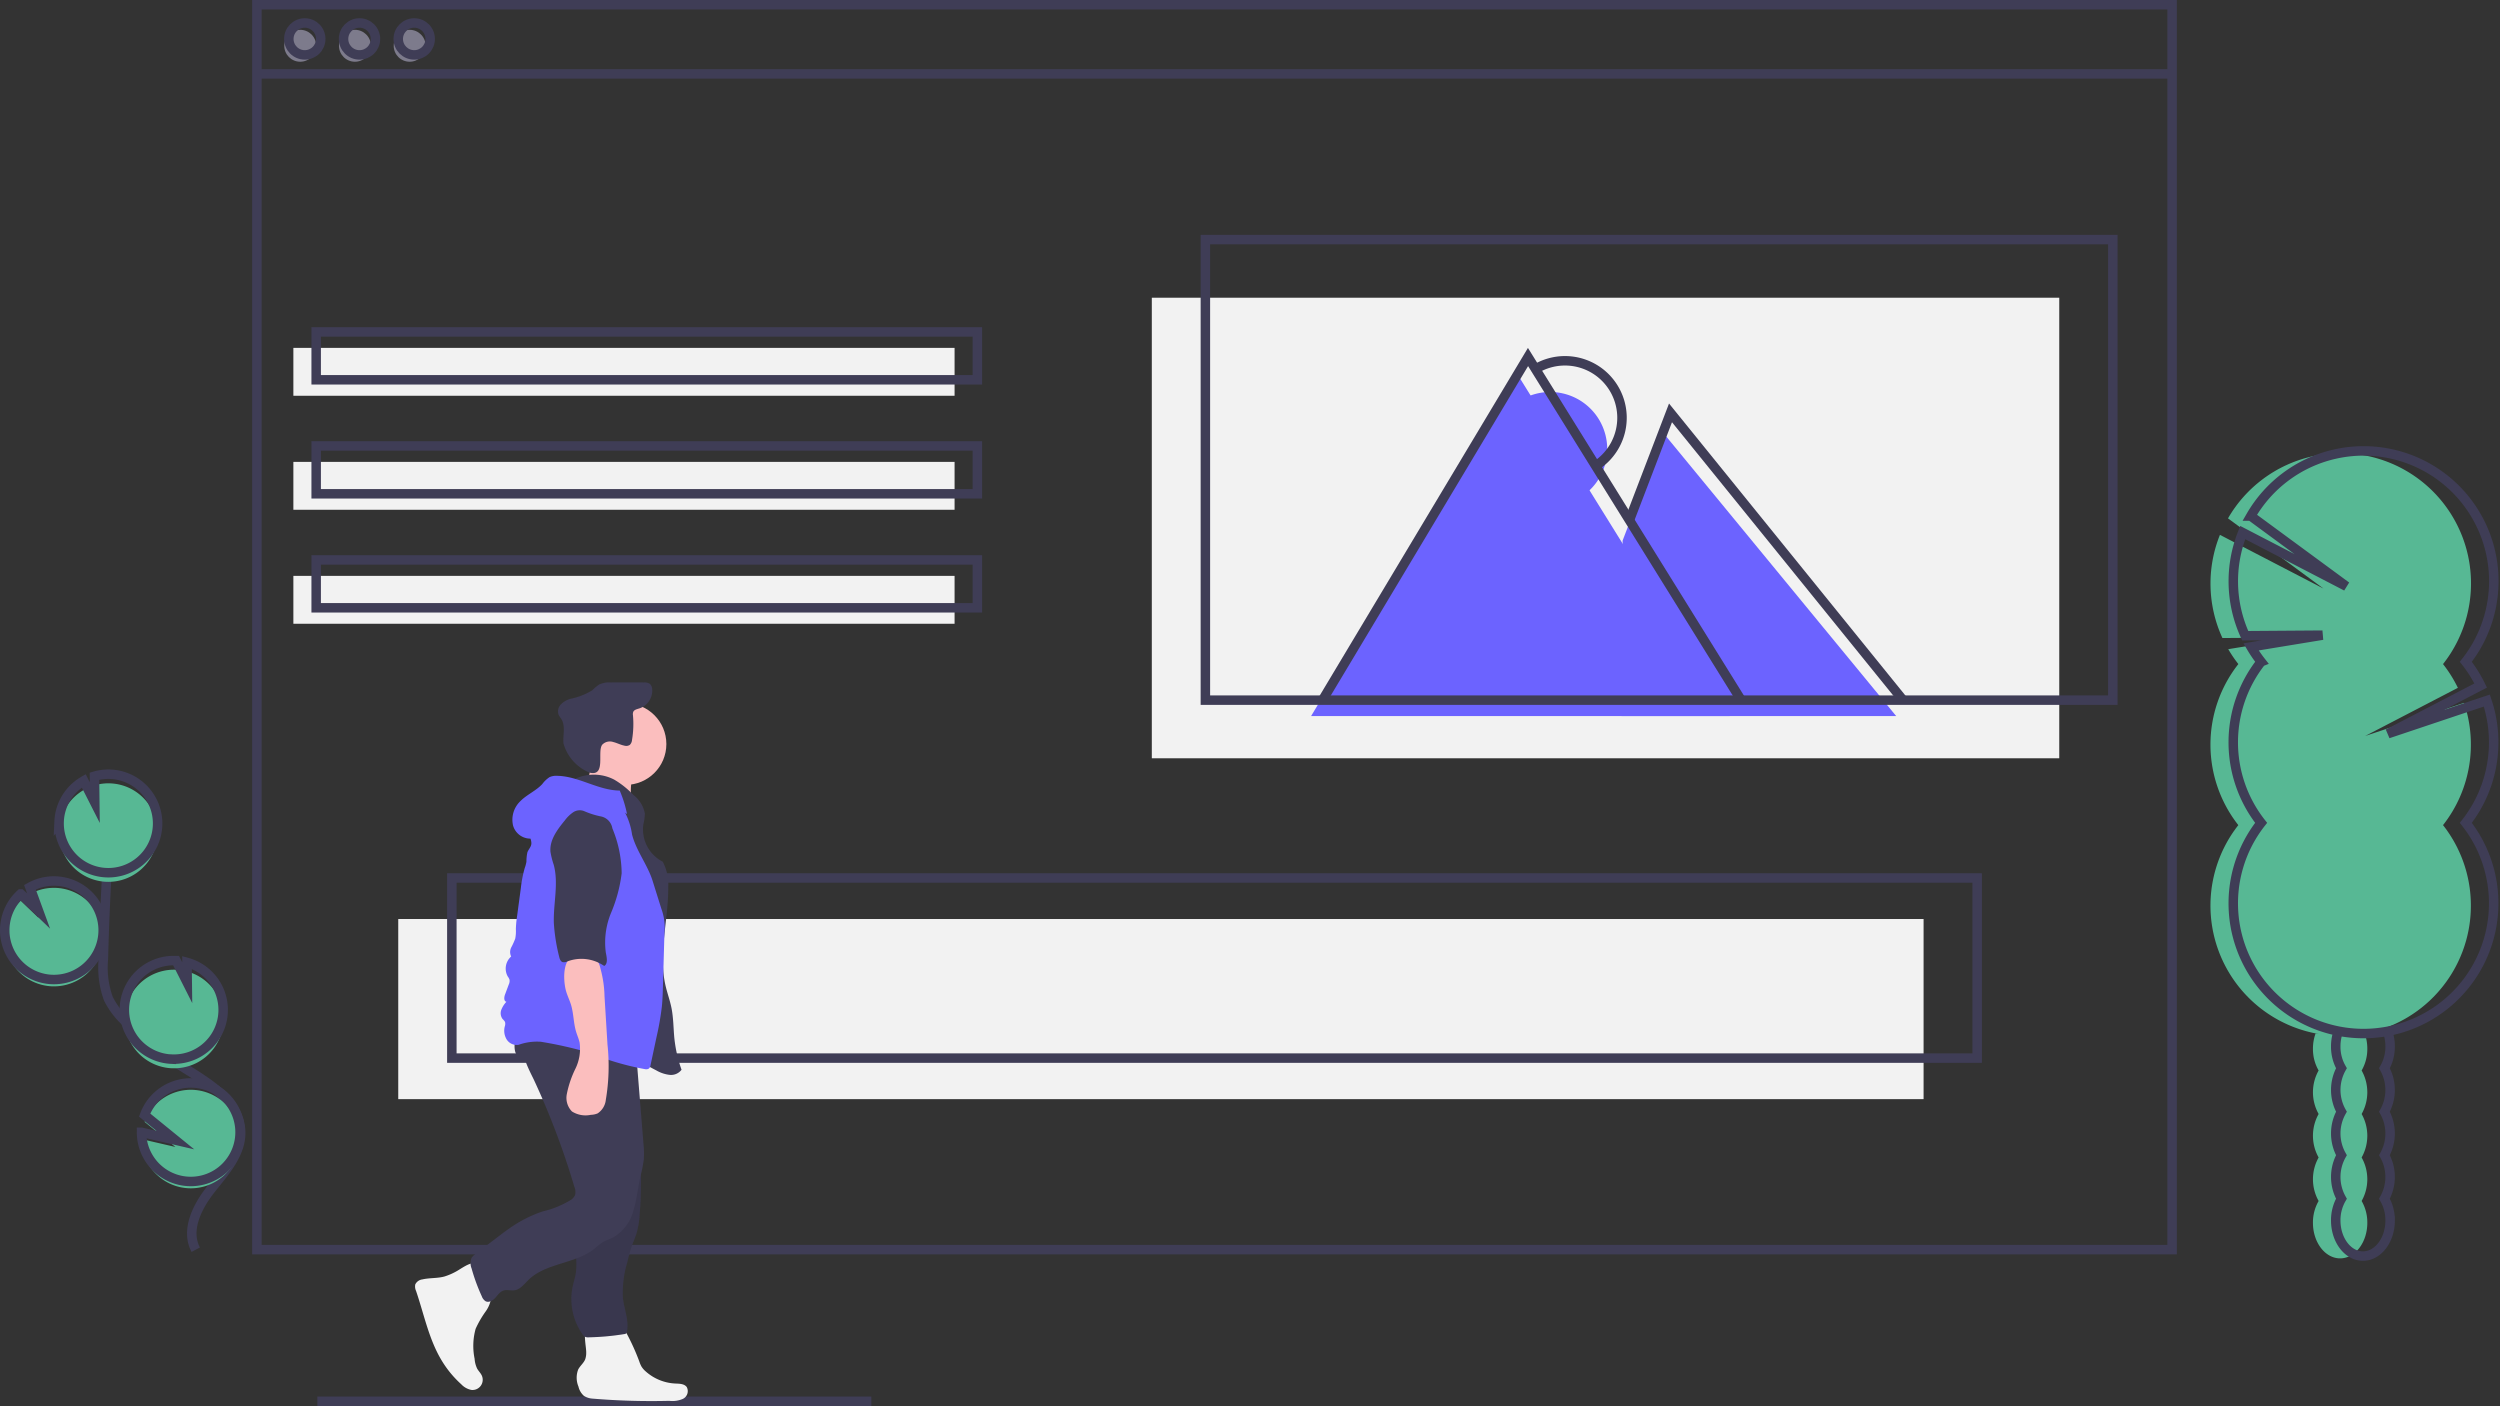 <svg xmlns="http://www.w3.org/2000/svg" width="263.92" height="148.427" viewBox="0 0 263.92 148.427">
  <rect x="0" y="0" width="263.92" height="148.427" fill="#333333" stroke="none"/>
  <g id="method4" transform="translate(0)">
    <circle id="Ellipse_97" data-name="Ellipse 97" cx="1.685" cy="1.685" r="1.685" transform="translate(30.009 3.148)" fill="#7d7b8c"/>
    <circle id="Ellipse_98" data-name="Ellipse 98" cx="1.685" cy="1.685" r="1.685" transform="translate(35.785 3.148)" fill="#7d7b8c"/>
    <circle id="Ellipse_99" data-name="Ellipse 99" cx="1.685" cy="1.685" r="1.685" transform="translate(41.562 3.148)" fill="#7d7b8c"/>
    <rect id="Rectangle_612" data-name="Rectangle 612" width="161.026" height="19.015" transform="translate(42.043 97.019)" fill="#f2f2f2"/>
    <rect id="Rectangle_613" data-name="Rectangle 613" width="95.797" height="48.621" transform="translate(121.594 31.429)" fill="#f2f2f2"/>
    <path id="Path_1347" data-name="Path 1347" d="M573.455,198.225,595.152,162l22.505,36.225" transform="translate(-435.047 -122.628)" fill="#6c63ff"/>
    <path id="Path_1348" data-name="Path 1348" d="M709.717,199.813,714.05,188.5,738.6,218.346h-29Z" transform="translate(-538.42 -142.749)" fill="#6c63ff"/>
    <path id="Path_1349" data-name="Path 1349" d="M724.974,324.906a6.018,6.018,0,1,0-6.291-10.26" transform="translate(-558.238 -272.337)" fill="#6c63ff"/>
    <path id="Path_1350" data-name="Path 1350" d="M1066.821,594.907a4.692,4.692,0,0,0-.281,1.618,4.53,4.53,0,0,0,.6,2.3,4.7,4.7,0,0,0,0,4.592,4.7,4.7,0,0,0,0,4.592,4.7,4.7,0,0,0,0,4.592,4.53,4.53,0,0,0-.6,2.3c0,2.075,1.285,3.757,2.87,3.757s2.87-1.682,2.87-3.757a4.528,4.528,0,0,0-.6-2.3,4.7,4.7,0,0,0,0-4.592,4.7,4.7,0,0,0,0-4.592,4.7,4.7,0,0,0,0-4.592,4.527,4.527,0,0,0,.6-2.3,4.7,4.7,0,0,0-.273-1.6" transform="translate(-822.367 -485.815)" fill="#57b894"/>
    <path id="Path_1351" data-name="Path 1351" d="M1024.551,362.753a13.789,13.789,0,0,1-1.069-1.573l7.541-1.238-8.155.061a13.77,13.77,0,0,1-.263-10.892l10.941,5.676-10.09-7.417a13.747,13.747,0,1,1,22.7,15.384,13.753,13.753,0,0,1,1.568,2.507l-9.788,5.085,10.437-3.5a13.754,13.754,0,0,1-2.217,12.909,13.746,13.746,0,1,1-21.609,0,13.748,13.748,0,0,1,0-17Z" transform="translate(-788.251 -292.648)" fill="#57b894"/>
    <path id="Path_1352" data-name="Path 1352" d="M1076.821,593.907a4.7,4.7,0,0,0-.281,1.618,4.528,4.528,0,0,0,.6,2.3,4.7,4.7,0,0,0,0,4.592,4.7,4.7,0,0,0,0,4.592,4.7,4.7,0,0,0,0,4.592,4.529,4.529,0,0,0-.6,2.3c0,2.075,1.285,3.757,2.87,3.757s2.87-1.682,2.87-3.757a4.53,4.53,0,0,0-.6-2.3,4.7,4.7,0,0,0,0-4.592,4.7,4.7,0,0,0,0-4.592,4.7,4.7,0,0,0,0-4.592,4.53,4.53,0,0,0,.6-2.3,4.7,4.7,0,0,0-.273-1.6" transform="translate(-829.96 -485.056)" fill="none" stroke="#3f3d56" stroke-miterlimit="10" stroke-width="1"/>
    <path id="Path_1353" data-name="Path 1353" d="M1034.551,361.753a13.774,13.774,0,0,1-1.069-1.573l7.541-1.238-8.155.061a13.771,13.771,0,0,1-.263-10.892l10.941,5.676-10.091-7.417a13.747,13.747,0,1,1,22.7,15.384,13.747,13.747,0,0,1,1.568,2.507l-9.788,5.085,10.437-3.5a13.754,13.754,0,0,1-2.216,12.909,13.746,13.746,0,1,1-21.609,0,13.748,13.748,0,0,1,0-17Z" transform="translate(-795.844 -291.889)" fill="none" stroke="#3f3d56" stroke-miterlimit="10" stroke-width="1"/>
    <rect id="Rectangle_614" data-name="Rectangle 614" width="202.185" height="131.42" transform="translate(27.12 0.5)" fill="none" stroke="#3f3d56" stroke-miterlimit="10" stroke-width="1"/>
    <line id="Line_25" data-name="Line 25" x2="202.185" transform="translate(27.12 7.802)" fill="none" stroke="#3f3d56" stroke-miterlimit="10" stroke-width="1"/>
    <circle id="Ellipse_100" data-name="Ellipse 100" cx="1.685" cy="1.685" r="1.685" transform="translate(30.49 2.426)" fill="none" stroke="#3f3d56" stroke-miterlimit="10" stroke-width="1"/>
    <circle id="Ellipse_101" data-name="Ellipse 101" cx="1.685" cy="1.685" r="1.685" transform="translate(36.267 2.426)" fill="none" stroke="#3f3d56" stroke-miterlimit="10" stroke-width="1"/>
    <circle id="Ellipse_102" data-name="Ellipse 102" cx="1.685" cy="1.685" r="1.685" transform="translate(42.043 2.426)" fill="none" stroke="#3f3d56" stroke-miterlimit="10" stroke-width="1"/>
    <rect id="Rectangle_615" data-name="Rectangle 615" width="69.802" height="5.055" transform="translate(30.971 36.725)" fill="#f2f2f2"/>
    <rect id="Rectangle_616" data-name="Rectangle 616" width="69.802" height="5.055" transform="translate(30.971 48.76)" fill="#f2f2f2"/>
    <rect id="Rectangle_617" data-name="Rectangle 617" width="69.802" height="5.055" transform="translate(30.971 60.794)" fill="#f2f2f2"/>
    <rect id="Rectangle_618" data-name="Rectangle 618" width="69.802" height="5.055" transform="translate(33.378 35.04)" fill="none" stroke="#3f3d56" stroke-miterlimit="10" stroke-width="1"/>
    <rect id="Rectangle_619" data-name="Rectangle 619" width="69.802" height="5.055" transform="translate(33.378 47.075)" fill="none" stroke="#3f3d56" stroke-miterlimit="10" stroke-width="1"/>
    <rect id="Rectangle_620" data-name="Rectangle 620" width="69.802" height="5.055" transform="translate(33.378 59.11)" fill="none" stroke="#3f3d56" stroke-miterlimit="10" stroke-width="1"/>
    <rect id="Rectangle_621" data-name="Rectangle 621" width="95.797" height="48.621" transform="translate(127.25 25.292)" fill="none" stroke="#3f3d56" stroke-miterlimit="10" stroke-width="1"/>
    <rect id="Rectangle_622" data-name="Rectangle 622" width="161.026" height="19.015" transform="translate(47.7 92.687)" fill="none" stroke="#3f3d56" stroke-miterlimit="10" stroke-width="1"/>
    <path id="Path_1354" data-name="Path 1354" d="M578.455,191.225,600.152,155l22.505,36.225" transform="translate(-438.843 -117.312)" fill="none" stroke="#3f3d56" stroke-miterlimit="10" stroke-width="1"/>
    <path id="Path_1355" data-name="Path 1355" d="M713.1,190.813,717.43,179.5l24.551,30.328" transform="translate(-541.078 -135.915)" fill="none" stroke="#3f3d56" stroke-miterlimit="10" stroke-width="1"/>
    <path id="Path_1356" data-name="Path 1356" d="M731.974,310.906a6.018,6.018,0,0,0-6.291-10.26" transform="translate(-563.553 -261.707)" fill="none" stroke="#3f3d56" stroke-miterlimit="10" stroke-width="1"/>
    <path id="Path_1357" data-name="Path 1357" d="M59.132,541.453a5.2,5.2,0,1,0-2.3-9.736l.919,2.519-1.891-1.816a5.184,5.184,0,0,0-1.681,3.592,5.1,5.1,0,0,0,.132,1.433A5.2,5.2,0,0,0,59.132,541.453Z" transform="translate(-53.673 -437.33)" fill="#57b894"/>
    <path id="Path_1358" data-name="Path 1358" d="M107.143,547.909c-1.1-2.042.149-4.546,1.587-6.368s3.192-3.717,3.155-6.038c-.054-3.336-3.594-5.305-6.423-7.074a31.328,31.328,0,0,1-5.767-4.637,8.45,8.45,0,0,1-1.772-2.373,9.636,9.636,0,0,1-.532-4.217q.184-7.14.706-14.266" transform="translate(-86.477 -415.982)" fill="none" stroke="#3f3d56" stroke-miterlimit="10" stroke-width="1"/>
    <path id="Path_1359" data-name="Path 1359" d="M59.132,538.453a5.2,5.2,0,1,0-2.3-9.736l.919,2.519-1.891-1.816a5.184,5.184,0,0,0-1.681,3.592,5.1,5.1,0,0,0,.132,1.433A5.2,5.2,0,0,0,59.132,538.453Z" transform="translate(-53.673 -435.052)" fill="none" stroke="#3f3d56" stroke-miterlimit="10" stroke-width="1"/>
    <path id="Path_1360" data-name="Path 1360" d="M78.01,490.209a5.2,5.2,0,0,1,2.6-4.262l1.165,2.3-.035-2.79a5.2,5.2,0,1,1-3.727,4.748Z" transform="translate(-71.768 -402.551)" fill="#57b894"/>
    <path id="Path_1361" data-name="Path 1361" d="M78.01,486.209a5.2,5.2,0,0,1,2.6-4.263l1.165,2.3-.035-2.789a5.2,5.2,0,1,1-3.727,4.748Z" transform="translate(-71.768 -399.514)" fill="none" stroke="#3f3d56" stroke-miterlimit="10" stroke-width="1"/>
    <path id="Path_1362" data-name="Path 1362" d="M111.763,577.37a5.2,5.2,0,0,0,1.651-10.206l.027,2.144-1.178-2.332h-.014a5.2,5.2,0,0,0-.486,10.4Z" transform="translate(-93.635 -464.601)" fill="#57b894"/>
    <path id="Path_1363" data-name="Path 1363" d="M111.6,573.37a5.2,5.2,0,0,0,1.651-10.206l.027,2.144-1.178-2.332h-.014a5.2,5.2,0,0,0-.486,10.4Z" transform="translate(-93.509 -461.564)" fill="none" stroke="#3f3d56" stroke-miterlimit="10" stroke-width="1"/>
    <path id="Path_1364" data-name="Path 1364" d="M114.755,627.23a5.2,5.2,0,1,0-.252-4.189l3.25,2.644-3.575-.828A5.155,5.155,0,0,0,114.755,627.23Z" transform="translate(-99.235 -504.602)" fill="#57b894"/>
    <path id="Path_1365" data-name="Path 1365" d="M114.755,624.23a5.2,5.2,0,1,0-.252-4.189l3.25,2.644-3.575-.828A5.155,5.155,0,0,0,114.755,624.23Z" transform="translate(-99.235 -502.324)" fill="none" stroke="#3f3d56" stroke-miterlimit="10" stroke-width="1"/>
    <line id="Line_26" data-name="Line 26" x2="58.489" transform="translate(33.499 147.926)" fill="none" stroke="#3f3d56" stroke-miterlimit="10" stroke-width="1"/>
    <path id="Path_1366" data-name="Path 1366" d="M238.462,696.618a6.416,6.416,0,0,1-1.216.521c-.755.206-1.563.131-2.326.307a.957.957,0,0,0-.752.528,1.109,1.109,0,0,0,.082.688c.843,2.472,1.351,5.1,2.7,7.336a11.1,11.1,0,0,0,2.081,2.527,1.984,1.984,0,0,0,1.061.588,1.078,1.078,0,0,0,1.1-1.515c-.121-.268-.345-.475-.489-.731a2.791,2.791,0,0,1-.271-1.04,6.76,6.76,0,0,1,.106-3.163,10.631,10.631,0,0,1,1.072-1.852,3.232,3.232,0,0,0,.6-2.015,3.5,3.5,0,0,0-.543-1.347c-.25-.42-.744-1.548-1.247-1.688C239.9,695.617,238.917,696.385,238.462,696.618Z" transform="translate(-190.328 -562.381)" fill="#f2f2f2"/>
    <path id="Path_1367" data-name="Path 1367" d="M306.012,725.574a2.085,2.085,0,0,1-.1.706c-.157.415-.548.7-.749,1.1a2.421,2.421,0,0,0,.032,1.8,1.849,1.849,0,0,0,.582.982,1.918,1.918,0,0,0,.886.284,74.749,74.749,0,0,0,8.116.236,2.77,2.77,0,0,0,1.447-.21.912.912,0,0,0,.4-1.245c-.263-.357-.783-.353-1.226-.374a5.044,5.044,0,0,1-3.111-1.281,2.249,2.249,0,0,1-.436-.5,3.086,3.086,0,0,1-.228-.523,23.318,23.318,0,0,0-1.351-2.993,1.585,1.585,0,0,0-.581-.7,1.535,1.535,0,0,0-.631-.138c-.675-.044-2.422-.273-2.944.251C305.64,723.457,306.023,724.959,306.012,725.574Z" transform="translate(-244.127 -582.798)" fill="#f2f2f2"/>
    <circle id="Ellipse_103" data-name="Ellipse 103" cx="4.31" cy="4.31" r="4.31" transform="translate(61.727 74.239)" fill="#fbbebe"/>
    <path id="Path_1368" data-name="Path 1368" d="M306.107,476.494a3.24,3.24,0,0,1-1.324,1.7l5.961,1.216a6.316,6.316,0,0,1-.084-2.658,1.531,1.531,0,0,0,.036-.656c-.112-.432-.6-.641-1.035-.74a13.825,13.825,0,0,1-3.061-.862A14.427,14.427,0,0,0,306.107,476.494Z" transform="translate(-243.962 -394.385)" fill="#fbbebe"/>
    <path id="Path_1369" data-name="Path 1369" d="M287.543,481.851a4.662,4.662,0,0,1,4.063.106,9.2,9.2,0,0,1,2.019,1.61,3.224,3.224,0,0,1,1.225,1.981,5.551,5.551,0,0,1-.161,1.143,3.833,3.833,0,0,0,2.05,3.937,5.216,5.216,0,0,1,.579,2.665c.027,3.486-1.072,7.015-.287,10.412.184.8.47,1.57.63,2.373.206,1.04.2,2.109.3,3.164a14.172,14.172,0,0,0,.761,3.346,1.39,1.39,0,0,1-1.286.537,3.632,3.632,0,0,1-1.375-.466c-2.1-1.075-4.025-2.493-6.2-3.406-1.44-.6-2.973-.981-4.37-1.679a5.723,5.723,0,0,1-3.122-3.308,7.743,7.743,0,0,1-.206-2.009,36.459,36.459,0,0,1,.537-8.493c.546-2.447,1.6-4.789,1.827-7.286a4.958,4.958,0,0,1,.53-2.361C285.7,483.159,287.087,482.911,287.543,481.851Z" transform="translate(-226.772 -399.657)" fill="#3f3d56"/>
    <path id="Path_1370" data-name="Path 1370" d="M301.528,447.528a1.114,1.114,0,0,1,1.15-.278c.406.1.78.307,1.19.387a.7.7,0,0,0,.557-.078.81.81,0,0,0,.24-.531,10.138,10.138,0,0,0,.1-2.585.766.766,0,0,1,.024-.363c.1-.244.411-.3.664-.381a1.981,1.981,0,0,0,1.341-2.028.806.806,0,0,0-.246-.556,1.014,1.014,0,0,0-.645-.153q-1.738-.014-3.476,0a2.524,2.524,0,0,0-1.251.228,6.079,6.079,0,0,0-.726.612,7.117,7.117,0,0,1-2.3.891,2.277,2.277,0,0,0-1.007.6,1.061,1.061,0,0,0-.222,1.1,3.908,3.908,0,0,0,.281.432c.462.738.154,1.7.223,2.564a4.691,4.691,0,0,0,2.778,3.1C301.961,450.9,300.947,448.24,301.528,447.528Z" transform="translate(-237.943 -368.918)" fill="#3f3d56"/>
    <path id="Path_1371" data-name="Path 1371" d="M303.531,641.908a12.862,12.862,0,0,1,.215,2.384c-.053,1.115-.455,2.189-.529,3.3-.055.832.073,1.672-.043,2.5-.074.529-.246,1.038-.353,1.561a6.455,6.455,0,0,0,1.037,4.948.81.81,0,0,0,.3.292.85.85,0,0,0,.373.049,26.762,26.762,0,0,0,3.744-.34.359.359,0,0,0,.24-.106.338.338,0,0,0,.052-.142c.23-1.181-.294-2.364-.427-3.559a11.048,11.048,0,0,1,.468-3.8,16.9,16.9,0,0,1,.516-1.819c.147-.4.324-.792.452-1.2a9.142,9.142,0,0,0,.328-1.964q.133-1.573.141-3.153a13.234,13.234,0,0,0-.248-2.977,15.865,15.865,0,0,0-1.418-3.53,2.235,2.235,0,0,0-.836.4,18.66,18.66,0,0,1-2.283,1.261c-.53.246-1.565.421-1.9.935s-.118,1.54-.092,2.1Q303.331,640.48,303.531,641.908Z" transform="translate(-242.379 -515.764)" fill="#3f3d56"/>
    <path id="Path_1372" data-name="Path 1372" d="M303.531,641.908a12.862,12.862,0,0,1,.215,2.384c-.053,1.115-.455,2.189-.529,3.3-.055.832.073,1.672-.043,2.5-.074.529-.246,1.038-.353,1.561a6.455,6.455,0,0,0,1.037,4.948.81.81,0,0,0,.3.292.85.85,0,0,0,.373.049,26.762,26.762,0,0,0,3.744-.34.359.359,0,0,0,.24-.106.338.338,0,0,0,.052-.142c.23-1.181-.294-2.364-.427-3.559a11.048,11.048,0,0,1,.468-3.8,16.9,16.9,0,0,1,.516-1.819c.147-.4.324-.792.452-1.2a9.142,9.142,0,0,0,.328-1.964q.133-1.573.141-3.153a13.234,13.234,0,0,0-.248-2.977,15.865,15.865,0,0,0-1.418-3.53,2.235,2.235,0,0,0-.836.4,18.66,18.66,0,0,1-2.283,1.261c-.53.246-1.565.421-1.9.935s-.118,1.54-.092,2.1Q303.331,640.48,303.531,641.908Z" transform="translate(-242.379 -515.764)" opacity="0.1"/>
    <path id="Path_1373" data-name="Path 1373" d="M264.1,595.505c-.572,1.541.269,3.206,1,4.678a81.806,81.806,0,0,1,4.3,11.352,1.392,1.392,0,0,1,.082.889,1.164,1.164,0,0,1-.42.5,9.908,9.908,0,0,1-2.971,1.224,13.414,13.414,0,0,0-2.818,1.321c-.74.459-1.434.988-2.126,1.517l-2.2,1.683a1.473,1.473,0,0,0-.368.357,1.44,1.44,0,0,0-.02,1.15,19.54,19.54,0,0,0,1.079,2.944,1.028,1.028,0,0,0,.391.513c.344.185.764-.06,1.027-.349s.49-.648.86-.772.777.026,1.163-.028c.625-.088,1.039-.663,1.489-1.1,1.839-1.8,4.91-1.674,6.934-3.269a8.806,8.806,0,0,1,.927-.724c.342-.2.73-.313,1.085-.492a4.6,4.6,0,0,0,2.122-2.82c.363-1.153.467-2.369.728-3.549a15.434,15.434,0,0,0,.373-1.835,9.834,9.834,0,0,0-.038-1.735l-.73-9.031c-.059-.735-.119-1.471-.234-2.2-2.168.078-4.335.165-6.5.19A15.52,15.52,0,0,1,264.1,595.505Z" transform="translate(-208.774 -486.269)" fill="#3f3d56"/>
    <path id="Path_1374" data-name="Path 1374" d="M277.98,593.108a1.158,1.158,0,0,0,1.5.2c.493-.259.876-.7,1.37-.952a4.452,4.452,0,0,1,2.2-.311,14.29,14.29,0,0,1,3.523.394c1.179.336,2.326.982,3.545.853a.729.729,0,0,0,.559-.263.825.825,0,0,0,.092-.422l.04-1.065a.962.962,0,0,0-.085-.539.9.9,0,0,0-.4-.309,13.942,13.942,0,0,0-5.64-1.062q-1.469-.05-2.939-.041a10.711,10.711,0,0,0-2.639.107C278.02,590,277.429,592.222,277.98,593.108Z" transform="translate(-223.451 -481.759)" fill="#3f3d56"/>
    <path id="Path_1375" data-name="Path 1375" d="M288.113,483.486c-2.273-.02-4.333-1.521-6.606-1.557a1.713,1.713,0,0,0-.8.138,2.987,2.987,0,0,0-.766.729c-.672.728-1.645,1.116-2.336,1.827a2.709,2.709,0,0,0-.752,2.551,1.9,1.9,0,0,0,2.124,1.363,5.474,5.474,0,0,1,2.133-2.9,10.843,10.843,0,0,1,1.667-.875,4.615,4.615,0,0,1,3.231-.588,4.558,4.558,0,0,1,1.1.6l1.778,1.194A12.4,12.4,0,0,0,288.113,483.486Z" transform="translate(-222.691 -400.027)" fill="#6c63ff"/>
    <path id="Path_1376" data-name="Path 1376" d="M274.871,493.583c-.3.377.133.922.066,1.4-.044.318-.306.56-.414.862a4.619,4.619,0,0,0-.1.988,4.238,4.238,0,0,1-.19.7,12.638,12.638,0,0,0-.4,2.086l-.4,2.971a11.26,11.26,0,0,0-.126,1.35,4.03,4.03,0,0,1-.067,1.01,7.462,7.462,0,0,1-.414.919,1.076,1.076,0,0,0-.015.97,1.7,1.7,0,0,0-.355,2.117,1.176,1.176,0,0,1,.183.337.866.866,0,0,1-.081.5l-.4,1.072c-.1.274-.136.692.151.755a2.53,2.53,0,0,0-.543.858,1.022,1.022,0,0,0,.145.968,1.233,1.233,0,0,1,.252.306.814.814,0,0,1-.029.482,1.771,1.771,0,0,0,.219,1.388,1.245,1.245,0,0,0,1.252.537,5.722,5.722,0,0,1,2.339-.319,41.791,41.791,0,0,1,5.192,1.183,28.339,28.339,0,0,0,5.82,1.711.565.565,0,0,0,.389-.061.584.584,0,0,0,.18-.37l.624-2.925a30.106,30.106,0,0,0,.573-3.277c.071-.711.091-1.426.111-2.141l.161-5.687a5.682,5.682,0,0,0-.327-2.472l-.925-2.952c-.528-1.685-1.739-3.179-2.17-4.891a7.23,7.23,0,0,0-1.206-3.091c-1.043-1.2-2.848-1.391-4.427-1.184a5.289,5.289,0,0,0-2.051.625,6.72,6.72,0,0,0-1.748,1.761C275.727,492.612,275.3,493.048,274.871,493.583Z" transform="translate(-218.848 -405.863)" fill="#6c63ff"/>
    <path id="Path_1377" data-name="Path 1377" d="M299.707,563.972c.13.561.4,1.079.571,1.63.28.924.257,1.918.536,2.842.117.388.288.76.372,1.156a4.791,4.791,0,0,1-.447,2.754,10.761,10.761,0,0,0-.906,2.674,2.049,2.049,0,0,0,.544,1.834,2.68,2.68,0,0,0,1.984.356,2.086,2.086,0,0,0,.72-.15,1.944,1.944,0,0,0,.871-1.441,21.378,21.378,0,0,0,.175-5.831l-.313-5.092a11.918,11.918,0,0,0-.427-2.922,2.787,2.787,0,0,0-.614-1.253,4.133,4.133,0,0,0-1.578-.244C299.395,560.2,299.415,562.713,299.707,563.972Z" transform="translate(-239.996 -459.526)" fill="#fbbebe"/>
    <path id="Path_1378" data-name="Path 1378" d="M297.091,497.166a1.239,1.239,0,0,0-1.186.1,3.655,3.655,0,0,0-.888.862c-.794.969-1.635,2.082-1.517,3.329a8.441,8.441,0,0,0,.345,1.364c.532,1.99-.056,4.1.011,6.154a19.272,19.272,0,0,0,.556,3.522c.053.237.137.512.366.592a.8.8,0,0,0,.529-.082,4.22,4.22,0,0,1,3.862.487c.426-.227.266-.946.171-1.42a8.16,8.16,0,0,1,.569-4.215,15.529,15.529,0,0,0,1.105-4.145,12.666,12.666,0,0,0-.982-4.746,1.526,1.526,0,0,0-1.285-1.273A8.871,8.871,0,0,1,297.091,497.166Z" transform="translate(-235.387 -411.521)" fill="#3f3d56"/>
  </g>
</svg>
